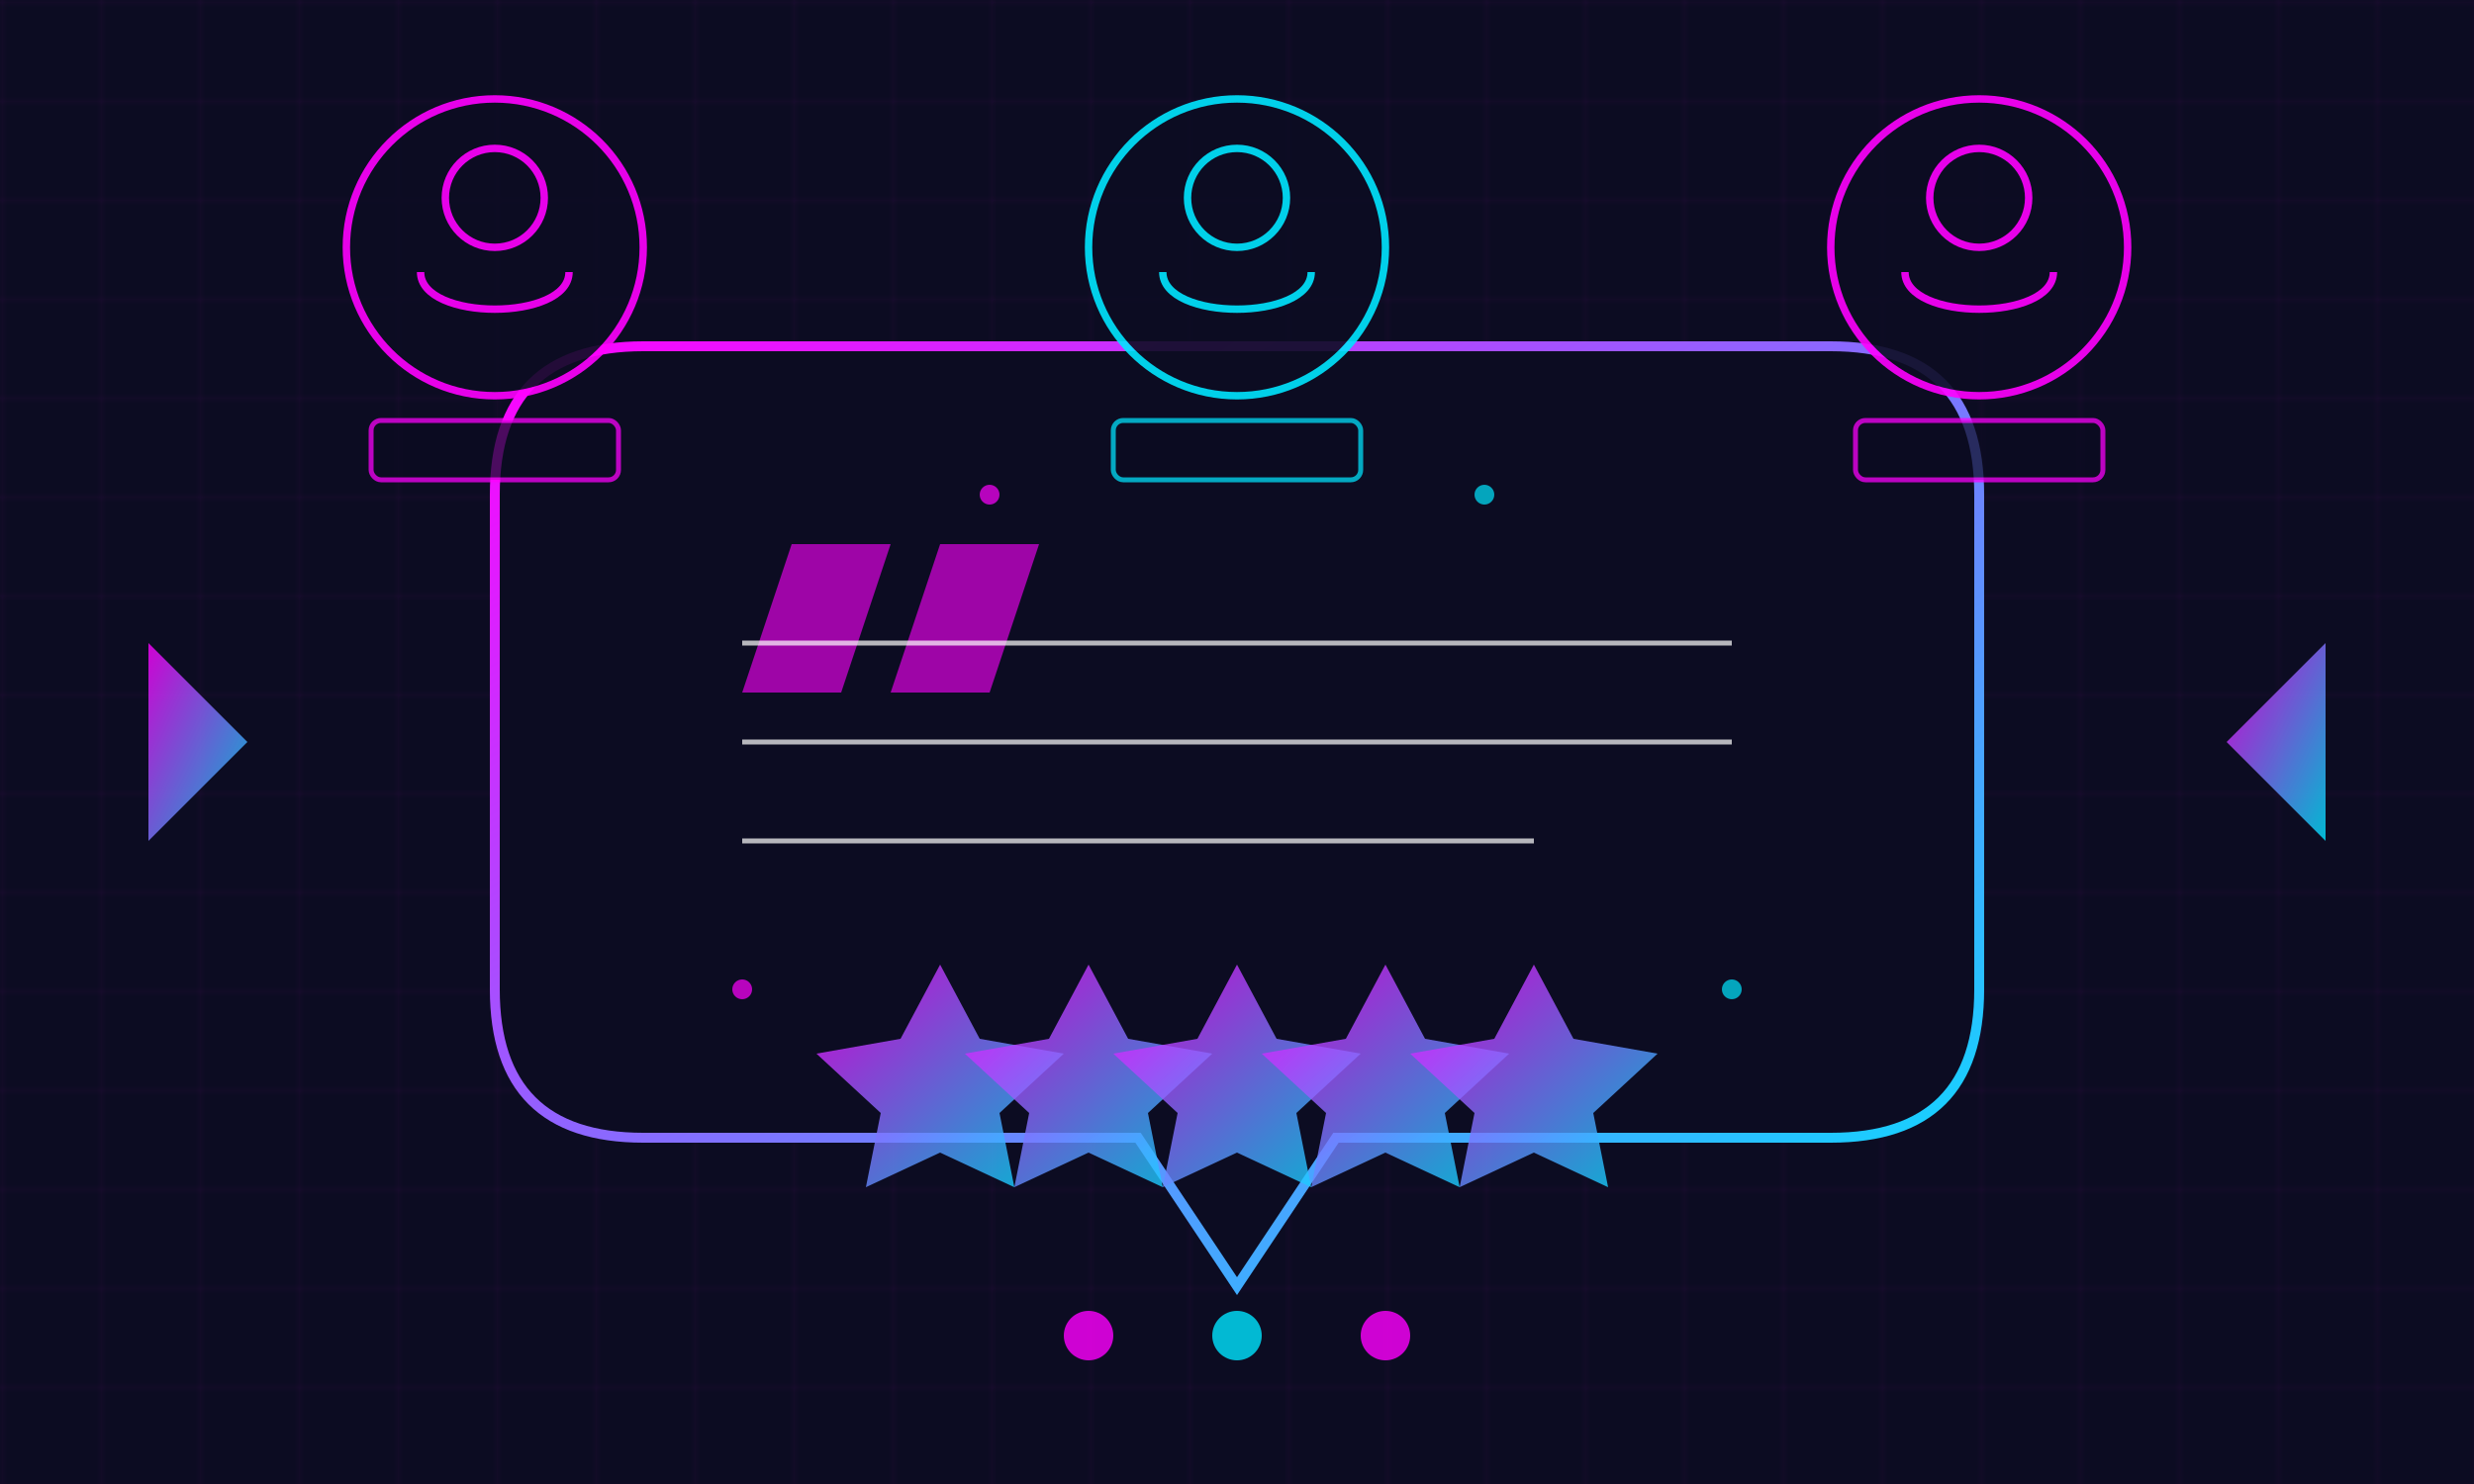 <svg xmlns="http://www.w3.org/2000/svg" viewBox="0 0 500 300">
  <defs>
    <linearGradient id="testimonialGradient" x1="0%" y1="0%" x2="100%" y2="100%">
      <stop offset="0%" stop-color="#ff00ff" />
      <stop offset="100%" stop-color="#00e5ff" />
    </linearGradient>
    <filter id="neonGlow" x="-20%" y="-20%" width="140%" height="140%">
      <feGaussianBlur stdDeviation="5" result="blur" />
      <feComposite in="SourceGraphic" in2="blur" operator="over" />
    </filter>
    <pattern id="gridPattern" width="20" height="20" patternUnits="userSpaceOnUse">
      <path d="M 20 0 L 0 0 0 20" fill="none" stroke="#ff00ff" stroke-width="0.5" opacity="0.1"/>
    </pattern>
  </defs>
  
  <!-- Background -->
  <rect x="0" y="0" width="500" height="300" fill="#0c0c22" />
  <rect x="0" y="0" width="500" height="300" fill="url(#gridPattern)" />
  
  <!-- Quote Bubble -->
  <g transform="translate(250, 150)">
    <!-- Main Bubble -->
    <path d="M-120,-80 C-140,-80 -150,-70 -150,-50 L-150,50 C-150,70 -140,80 -120,80 L-20,80 L0,110 L20,80 L120,80 C140,80 150,70 150,50 L150,-50 C150,-70 140,-80 120,-80 Z" 
          fill="#0c0c22" 
          stroke="url(#testimonialGradient)" 
          stroke-width="2" />
    
    <!-- Quote Marks -->
    <g filter="url(#neonGlow)">
      <path d="M-90,-40 L-70,-40 L-80,-10 L-100,-10 L-90,-40 Z" fill="#ff00ff" opacity="0.6" />
      <path d="M-60,-40 L-40,-40 L-50,-10 L-70,-10 L-60,-40 Z" fill="#ff00ff" opacity="0.6" />
    </g>
    
    <!-- Rating Stars -->
    <g transform="translate(0, 50)">
      <path d="M-60,-5 L-52,10 L-35,13 L-48,25 L-45,40 L-60,33 L-75,40 L-72,25 L-85,13 L-68,10 Z" fill="url(#testimonialGradient)" opacity="0.8" />
      <path d="M-30,-5 L-22,10 L-5,13 L-18,25 L-15,40 L-30,33 L-45,40 L-42,25 L-55,13 L-38,10 Z" fill="url(#testimonialGradient)" opacity="0.8" />
      <path d="M0,-5 L8,10 L25,13 L12,25 L15,40 L0,33 L-15,40 L-12,25 L-25,13 L-8,10 Z" fill="url(#testimonialGradient)" opacity="0.8" />
      <path d="M30,-5 L38,10 L55,13 L42,25 L45,40 L30,33 L15,40 L18,25 L5,13 L22,10 Z" fill="url(#testimonialGradient)" opacity="0.8" />
      <path d="M60,-5 L68,10 L85,13 L72,25 L75,40 L60,33 L45,40 L48,25 L35,13 L52,10 Z" fill="url(#testimonialGradient)" opacity="0.8" />
    </g>
    
    <!-- Text Lines -->
    <g>
      <line x1="-100" y1="-20" x2="100" y2="-20" stroke="#ffffff" stroke-width="1" opacity="0.7" />
      <line x1="-100" y1="0" x2="100" y2="0" stroke="#ffffff" stroke-width="1" opacity="0.7" />
      <line x1="-100" y1="20" x2="60" y2="20" stroke="#ffffff" stroke-width="1" opacity="0.7" />
    </g>
  </g>
  
  <!-- Profile Icons -->
  <g opacity="0.9">
    <!-- Profile 1 -->
    <g transform="translate(100, 50)">
      <circle cx="0" cy="0" r="30" fill="#0c0c22" stroke="#ff00ff" stroke-width="1.5" />
      <circle cx="0" cy="-10" r="10" fill="none" stroke="#ff00ff" stroke-width="1.5" />
      <path d="M-15,5 C-15,15 15,15 15,5" fill="none" stroke="#ff00ff" stroke-width="1.5" />
      <rect x="-25" y="35" width="50" height="12" rx="2" ry="2" fill="#0c0c22" stroke="#ff00ff" stroke-width="1" opacity="0.8" />
    </g>
    
    <!-- Profile 2 -->
    <g transform="translate(250, 50)">
      <circle cx="0" cy="0" r="30" fill="#0c0c22" stroke="#00e5ff" stroke-width="1.5" />
      <circle cx="0" cy="-10" r="10" fill="none" stroke="#00e5ff" stroke-width="1.5" />
      <path d="M-15,5 C-15,15 15,15 15,5" fill="none" stroke="#00e5ff" stroke-width="1.5" />
      <rect x="-25" y="35" width="50" height="12" rx="2" ry="2" fill="#0c0c22" stroke="#00e5ff" stroke-width="1" opacity="0.8" />
    </g>
    
    <!-- Profile 3 -->
    <g transform="translate(400, 50)">
      <circle cx="0" cy="0" r="30" fill="#0c0c22" stroke="#ff00ff" stroke-width="1.5" />
      <circle cx="0" cy="-10" r="10" fill="none" stroke="#ff00ff" stroke-width="1.5" />
      <path d="M-15,5 C-15,15 15,15 15,5" fill="none" stroke="#ff00ff" stroke-width="1.5" />
      <rect x="-25" y="35" width="50" height="12" rx="2" ry="2" fill="#0c0c22" stroke="#ff00ff" stroke-width="1" opacity="0.8" />
    </g>
  </g>
  
  <!-- Navigation Dots -->
  <g transform="translate(250, 270)">
    <circle cx="-30" cy="0" r="5" fill="#ff00ff" opacity="0.8" />
    <circle cx="0" cy="0" r="5" fill="#00e5ff" opacity="0.8" />
    <circle cx="30" cy="0" r="5" fill="#ff00ff" opacity="0.8" />
  </g>
  
  <!-- Arrow Controls -->
  <g filter="url(#neonGlow)" opacity="0.8">
    <path d="M50,150 L30,130 L30,170 Z" fill="url(#testimonialGradient)" />
    <path d="M450,150 L470,130 L470,170 Z" fill="url(#testimonialGradient)" />
  </g>
  
  <!-- Floating Particles -->
  <g filter="url(#neonGlow)" opacity="0.7">
    <circle cx="150" cy="200" r="2" fill="#ff00ff">
      <animate attributeName="cy" values="200;205;200" dur="3s" repeatCount="indefinite" />
      <animate attributeName="opacity" values="0.7;0.3;0.7" dur="3s" repeatCount="indefinite" />
    </circle>
    <circle cx="350" cy="200" r="2" fill="#00e5ff">
      <animate attributeName="cy" values="200;195;200" dur="4s" repeatCount="indefinite" />
      <animate attributeName="opacity" values="0.7;0.3;0.7" dur="4s" repeatCount="indefinite" />
    </circle>
    <circle cx="200" cy="100" r="2" fill="#ff00ff">
      <animate attributeName="cy" values="100;105;100" dur="3.5s" repeatCount="indefinite" />
      <animate attributeName="opacity" values="0.7;0.3;0.7" dur="3.5s" repeatCount="indefinite" />
    </circle>
    <circle cx="300" cy="100" r="2" fill="#00e5ff">
      <animate attributeName="cy" values="100;95;100" dur="2.5s" repeatCount="indefinite" />
      <animate attributeName="opacity" values="0.7;0.3;0.7" dur="2.5s" repeatCount="indefinite" />
    </circle>
  </g>
</svg>